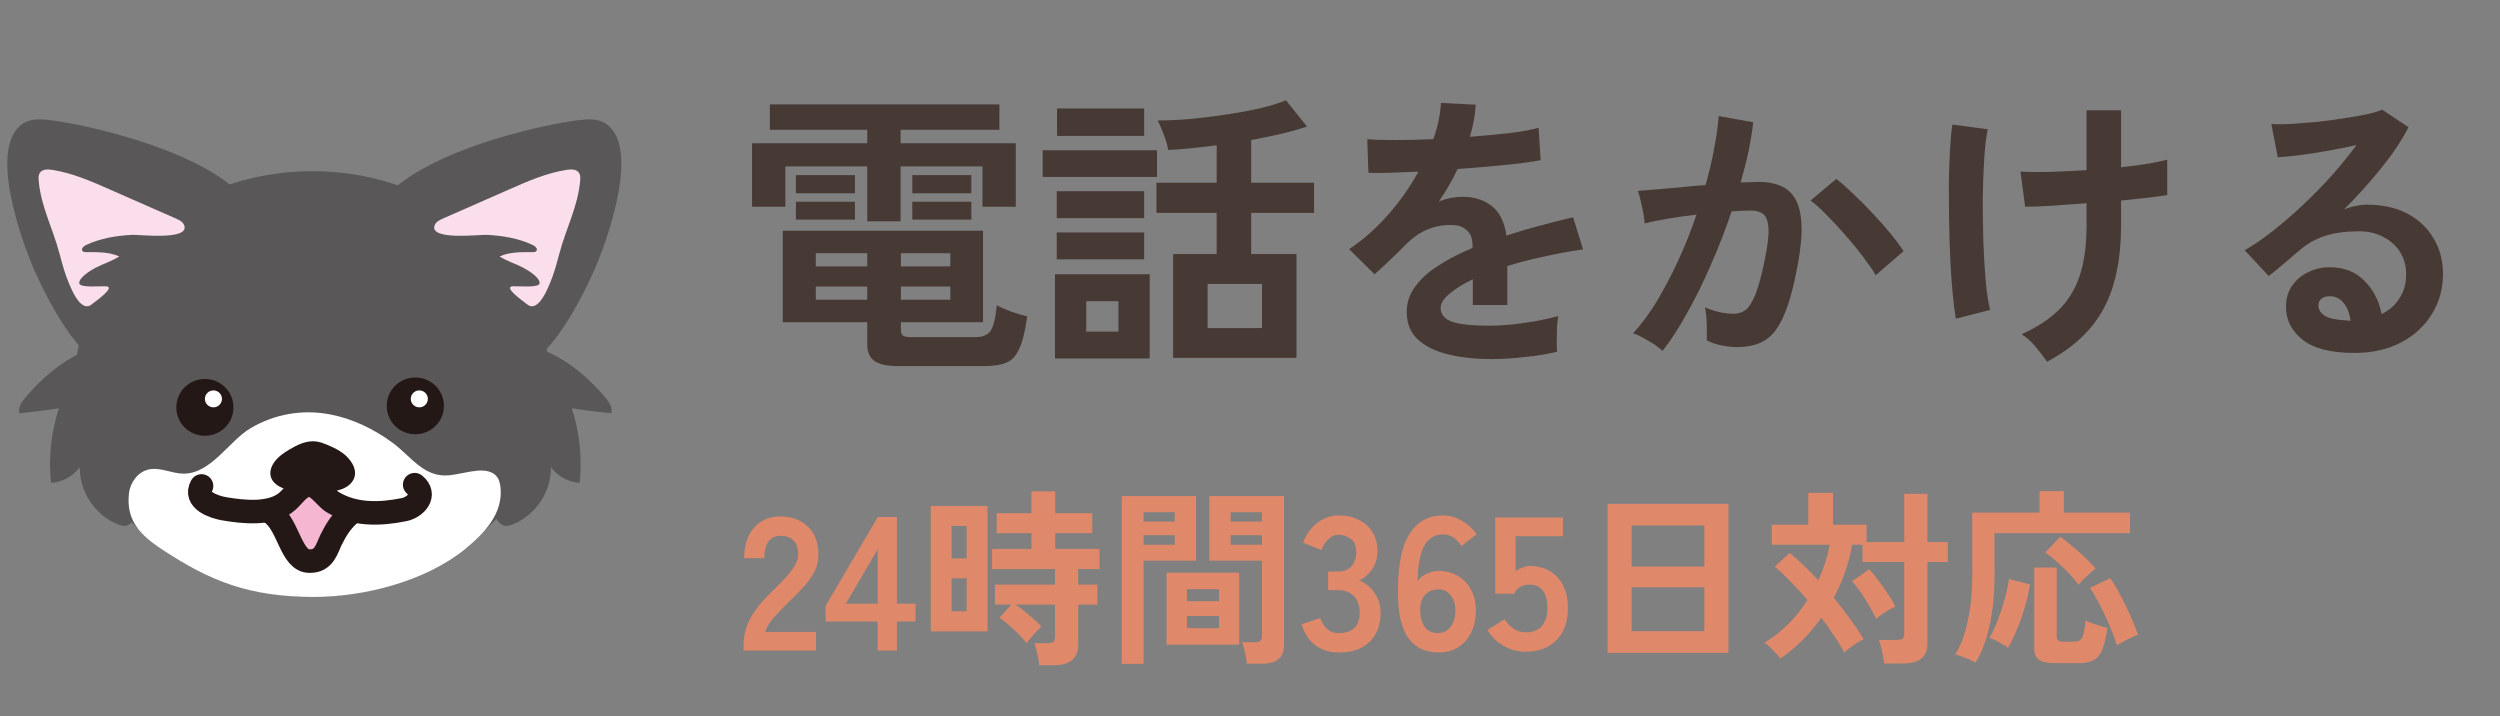 <svg width="171" height="49" viewBox="0 0 171 49" fill="none" xmlns="http://www.w3.org/2000/svg">
<rect x="0" y="0" width="171" height="49" fill="#808080" stroke="none"/>
<g clip-path="url(#clip0_4001_7028)">
<path d="M21.368 40.834C30.342 40.834 37.617 34.314 37.617 26.27C37.617 18.227 30.342 11.707 21.368 11.707C12.395 11.707 5.12 18.227 5.12 26.27C5.12 34.314 12.395 40.834 21.368 40.834Z" fill="#595757"/>
<path d="M14.907 12.041C11.475 9.796 5.782 8.522 3.5 8.228C2.839 8.142 2.111 8.089 1.556 8.461C-0.848 10.069 1.486 16.508 2.345 18.464C3.139 20.273 5.473 25 7.779 25.229C8.026 25.253 8.273 25.176 8.507 25.094C11.655 23.959 14.023 21.391 16.259 18.913C18.845 16.051 17.537 13.76 14.907 12.037V12.041Z" fill="#595757"/>
<path d="M28.093 12.041C31.525 9.796 37.218 8.522 39.499 8.228C40.161 8.142 40.893 8.089 41.443 8.461C43.848 10.069 41.513 16.508 40.654 18.464C39.861 20.273 37.526 25 35.22 25.229C34.974 25.253 34.727 25.176 34.493 25.094C31.344 23.959 28.977 21.391 26.741 18.913C24.155 16.051 25.462 13.76 28.093 12.037V12.041Z" fill="#595757"/>
<path d="M1.725 27.201C1.47 27.507 1.219 27.891 1.33 28.271C2.234 28.181 3.13 28.066 4.026 27.928C3.496 29.565 3.311 31.312 3.488 33.027C4.261 32.982 5.001 32.578 5.457 31.953C5.42 33.611 6.501 35.236 8.046 35.861C8.248 35.942 8.474 36.008 8.679 35.946C8.905 35.877 9.058 35.677 9.193 35.489C9.793 34.66 10.385 33.819 10.965 32.974C11.24 32.574 11.511 32.17 11.705 31.725C12.132 30.724 12.111 29.593 11.943 28.52C11.746 27.258 11.331 25.988 10.496 25.021C7.767 21.848 3.751 24.763 1.72 27.209L1.725 27.201Z" fill="#595757"/>
<path d="M41.415 27.201C41.669 27.507 41.92 27.891 41.809 28.271C40.905 28.181 40.009 28.066 39.113 27.928C39.643 29.565 39.828 31.312 39.651 33.027C38.879 32.982 38.139 32.578 37.682 31.953C37.719 33.611 36.638 35.236 35.093 35.861C34.892 35.942 34.665 36.008 34.46 35.946C34.234 35.877 34.082 35.677 33.946 35.489C33.346 34.66 32.754 33.819 32.175 32.974C31.899 32.574 31.628 32.17 31.435 31.725C31.007 30.724 31.028 29.593 31.196 28.52C31.393 27.258 31.809 25.988 32.643 25.021C35.372 21.848 39.388 24.763 41.419 27.209L41.415 27.201Z" fill="#595757"/>
<path d="M31.829 37.538C33.153 36.465 34.485 35.06 34.218 33.223C34.185 33.006 34.127 32.79 33.996 32.614C33.691 32.21 33.112 32.149 32.606 32.198C31.957 32.263 31.328 32.455 30.678 32.512C28.973 32.663 28.085 31.181 26.839 30.275C25.561 29.34 24.114 28.634 22.552 28.34C20.686 27.988 18.787 28.319 17.155 29.279C15.659 30.161 14.447 32.39 12.564 32.398C11.762 32.398 10.977 31.945 10.192 32.108C9.448 32.263 8.91 32.982 8.824 33.733C8.713 34.664 8.889 35.485 9.489 36.228C9.97 36.82 10.599 37.269 11.241 37.685C14.29 39.682 16.995 40.833 21.467 40.833C24.813 40.833 29.038 39.808 31.834 37.542L31.829 37.538Z" fill="white"/>
<path d="M15.967 27.854C15.976 28.928 15.104 29.802 14.023 29.806C12.942 29.814 12.063 28.948 12.059 27.875C12.054 26.801 12.922 25.927 14.003 25.923C15.084 25.915 15.963 26.78 15.967 27.854Z" fill="#231815"/>
<path d="M30.362 27.752C30.37 28.825 29.499 29.699 28.418 29.703C27.337 29.707 26.457 28.846 26.453 27.772C26.445 26.698 27.316 25.825 28.397 25.82C29.478 25.812 30.358 26.678 30.362 27.752Z" fill="#231815"/>
<path d="M23.268 30.872C23.473 31.002 23.662 31.157 23.823 31.337C24.805 32.431 24.11 33.44 22.816 33.591C22.059 33.681 21.295 33.693 20.538 33.632C20.037 33.591 19.523 33.513 19.087 33.264C18.323 32.823 18.335 32.084 18.89 31.447C19.137 31.162 19.461 30.949 19.786 30.753C20.341 30.419 20.97 30.116 21.615 30.194C21.882 30.227 22.141 30.325 22.388 30.427C22.692 30.553 22.992 30.692 23.268 30.872Z" fill="#231815"/>
<path d="M19.03 34.721C18.927 34.766 18.82 34.807 18.709 34.839C18.664 34.852 18.61 34.868 18.578 34.901C18.499 34.978 18.545 35.117 18.623 35.199C18.767 35.342 18.89 35.476 19.021 35.627C19.527 36.207 19.72 36.987 20.111 37.648C20.312 37.991 20.604 38.322 20.998 38.383C21.356 38.436 21.714 38.248 21.96 37.987C22.207 37.726 22.363 37.395 22.532 37.081C22.881 36.428 23.292 35.803 23.757 35.223C23.317 34.986 22.795 34.995 22.45 34.619C22.149 34.296 21.989 33.81 21.574 33.602C21.216 33.423 20.777 33.533 20.435 33.737C20.094 33.941 19.815 34.239 19.486 34.464C19.342 34.562 19.186 34.647 19.026 34.721H19.03Z" fill="#F4B6D1"/>
<path d="M13.785 33.239C13.242 34.211 14.64 34.68 15.31 34.795C16.625 35.023 18.586 35.248 19.667 34.276C20.094 33.896 20.415 33.345 20.998 33.186C21.64 33.01 22.256 34.039 22.75 34.341C24.229 35.248 26.001 35.191 27.649 34.856C28.438 34.693 29.215 33.839 28.364 33.153" stroke="#231815" stroke-width="1.61" stroke-linecap="round"/>
<path d="M18.569 35.089C19.753 35.897 19.897 38.408 21.188 38.38C22.182 38.396 22.355 37.514 22.634 36.943C22.976 36.248 23.378 35.599 23.983 35.105" stroke="#231815" stroke-width="1.61" stroke-linecap="round"/>
<path d="M4.08 17.393C4.08 17.393 4.072 17.36 4.068 17.34C3.628 15.658 2.785 14.094 2.646 12.342C2.629 12.159 2.625 11.963 2.732 11.812C2.905 11.567 3.266 11.571 3.562 11.616C4.952 11.832 6.255 12.404 7.537 12.971C9.033 13.628 10.534 14.29 12.03 14.947C12.26 15.049 12.515 15.172 12.601 15.409C12.996 16.466 9.485 16.041 9.066 16.062C7.973 16.115 6.871 16.294 5.876 16.764C5.716 16.842 5.531 17.021 5.638 17.164C5.696 17.238 5.802 17.246 5.897 17.246C6.666 17.246 7.463 17.225 8.158 17.54C7.648 17.866 7.056 18.042 6.518 18.324C6.246 18.467 5.367 18.993 5.424 19.385C5.469 19.7 6.871 19.565 7.204 19.581C8.018 19.581 6.505 20.631 6.32 20.782C6.226 20.859 6.119 20.941 5.996 20.949C5.379 21.002 4.902 19.814 4.717 19.381C4.442 18.74 4.261 18.062 4.084 17.389L4.08 17.393Z" fill="#FADEEB"/>
<path d="M38.25 17.393C38.25 17.393 38.258 17.36 38.262 17.34C38.702 15.658 39.545 14.094 39.684 12.342C39.701 12.159 39.705 11.963 39.598 11.812C39.425 11.567 39.064 11.571 38.768 11.616C37.378 11.832 36.075 12.404 34.793 12.971C33.297 13.628 31.797 14.29 30.3 14.947C30.07 15.049 29.815 15.172 29.729 15.409C29.334 16.466 32.845 16.041 33.264 16.062C34.357 16.115 35.459 16.294 36.454 16.764C36.614 16.842 36.799 17.021 36.692 17.164C36.635 17.238 36.528 17.246 36.433 17.246C35.664 17.246 34.867 17.225 34.172 17.54C34.682 17.866 35.278 18.042 35.812 18.324C36.084 18.467 36.963 18.993 36.906 19.385C36.861 19.7 35.459 19.565 35.126 19.581C34.312 19.581 35.825 20.631 36.01 20.782C36.104 20.859 36.211 20.941 36.334 20.949C36.951 21.002 37.428 19.814 37.613 19.381C37.888 18.74 38.069 18.062 38.246 17.389L38.25 17.393Z" fill="#FADEEB"/>
<path d="M29.265 27.283C29.265 27.605 29.002 27.863 28.681 27.863C28.36 27.863 28.097 27.601 28.097 27.283C28.097 26.964 28.36 26.703 28.681 26.703C29.002 26.703 29.265 26.964 29.265 27.283Z" fill="white"/>
<path d="M15.182 27.283C15.182 27.605 14.919 27.863 14.599 27.863C14.278 27.863 14.015 27.601 14.015 27.283C14.015 26.964 14.278 26.703 14.599 26.703C14.919 26.703 15.182 26.964 15.182 27.283Z" fill="white"/>
</g>
<path d="M61.44 25.04C60.667 25.04 60.12 24.92 59.8 24.68C59.48 24.453 59.32 24.073 59.32 23.54V22.04H53.54V15.78H67.24V22.04H61.62V22.56C61.62 22.733 61.66 22.86 61.74 22.94C61.833 23.02 62.027 23.06 62.32 23.06H66.72C67.227 23.06 67.573 22.913 67.76 22.62C67.96 22.313 68.1 21.733 68.18 20.88C68.42 21.013 68.753 21.16 69.18 21.32C69.607 21.467 69.967 21.573 70.26 21.64C70.127 22.627 69.947 23.36 69.72 23.84C69.507 24.333 69.213 24.653 68.84 24.8C68.467 24.96 67.967 25.04 67.34 25.04H61.44ZM59.32 15.14V11.38H53.72V14.14H51.44V9.8H59.32V8.88H52.66V7.14H68.36V8.88H61.6V9.8H69.48V14.14H67.2V11.38H61.6V15.14H59.32ZM54.44 13.22V11.98H58.48V13.22H54.44ZM62.4 13.22V11.98H66.44V13.22H62.4ZM54.44 15.02V13.8H58.48V15.02H54.44ZM62.4 15.02V13.8H66.44V15.02H62.4ZM55.8 20.5H59.32V19.6H55.8V20.5ZM55.8 18.22H59.32V17.32H55.8V18.22ZM61.62 20.5H65V19.6H61.62V20.5ZM61.62 18.22H65V17.32H61.62V18.22ZM80.24 24.48V17.38H83.22V14.56H79.1V12.5H83.22V9.94C82.633 10.007 82.053 10.073 81.48 10.14C80.92 10.193 80.393 10.233 79.9 10.26C79.873 10.007 79.78 9.673 79.62 9.26C79.473 8.847 79.327 8.507 79.18 8.24C79.86 8.24 80.6 8.207 81.4 8.14C82.213 8.06 83.027 7.96 83.84 7.84C84.653 7.72 85.42 7.58 86.14 7.42C86.86 7.247 87.467 7.06 87.96 6.86L89.4 8.66C88.88 8.833 88.287 9 87.62 9.16C86.967 9.307 86.287 9.447 85.58 9.58V12.5H89.88V14.56H85.58V17.38H88.68V24.48H80.24ZM72.16 24.52V18.76H78.64V24.52H72.16ZM71.32 12.1V10.28H79.14V12.1H71.32ZM82.6 22.44H86.32V19.42H82.6V22.44ZM72.3 9.3V7.42H78.26V9.3H72.3ZM72.28 17.74V15.9H78.26V17.74H72.28ZM72.28 14.92V13.08H78.26V14.92H72.28ZM74.3 22.68H76.5V20.6H74.3V22.68ZM102.02 24.56C100.927 24.56 99.94 24.453 99.06 24.24C98.18 24.027 97.487 23.687 96.98 23.22C96.473 22.74 96.22 22.113 96.22 21.34C96.22 20.7 96.413 20.12 96.8 19.6C97.187 19.067 97.72 18.587 98.4 18.16C99.08 17.72 99.853 17.32 100.72 16.96V16.8C100.72 16.333 100.6 15.993 100.36 15.78C100.133 15.553 99.84 15.427 99.48 15.4C98.867 15.36 98.28 15.447 97.72 15.66C97.16 15.873 96.607 16.26 96.06 16.82C95.9 16.98 95.693 17.187 95.44 17.44C95.187 17.68 94.933 17.92 94.68 18.16C94.427 18.4 94.207 18.6 94.02 18.76L92.28 17.04C93.213 16.427 94.093 15.653 94.92 14.72C95.747 13.787 96.447 12.793 97.02 11.74C96.273 11.767 95.593 11.793 94.98 11.82C94.367 11.833 93.907 11.833 93.6 11.82L93.52 9.52C93.973 9.56 94.6 9.58 95.4 9.58C96.213 9.58 97.093 9.56 98.04 9.52C98.347 8.64 98.52 7.813 98.56 7.04L100.94 7.16C100.9 7.867 100.767 8.6 100.54 9.36C101.527 9.28 102.44 9.193 103.28 9.1C104.133 8.993 104.787 8.873 105.24 8.74L105.38 10.96C105.007 11.027 104.52 11.1 103.92 11.18C103.32 11.247 102.653 11.313 101.92 11.38C101.2 11.447 100.46 11.507 99.7 11.56C99.527 11.933 99.327 12.313 99.1 12.7C98.887 13.073 98.66 13.433 98.42 13.78C98.953 13.567 99.493 13.46 100.04 13.46C100.827 13.46 101.487 13.667 102.02 14.08C102.567 14.493 102.907 15.173 103.04 16.12C103.787 15.867 104.547 15.64 105.32 15.44C106.107 15.227 106.867 15.033 107.6 14.86L108.28 17.06C107.347 17.193 106.44 17.36 105.56 17.56C104.68 17.747 103.86 17.96 103.1 18.2V20.86H100.74V19.1C100.073 19.42 99.54 19.753 99.14 20.1C98.74 20.433 98.54 20.753 98.54 21.06C98.54 21.513 98.813 21.833 99.36 22.02C99.907 22.193 100.74 22.28 101.86 22.28C102.313 22.28 102.82 22.253 103.38 22.2C103.953 22.133 104.52 22.053 105.08 21.96C105.653 21.853 106.153 21.74 106.58 21.62C106.553 21.793 106.527 22.047 106.5 22.38C106.487 22.7 106.48 23.02 106.48 23.34C106.48 23.66 106.487 23.9 106.5 24.06C105.847 24.22 105.113 24.34 104.3 24.42C103.487 24.513 102.727 24.56 102.02 24.56ZM113.72 24C113.6 23.88 113.413 23.733 113.16 23.56C112.907 23.4 112.647 23.247 112.38 23.1C112.113 22.953 111.887 22.853 111.7 22.8C112.26 22.2 112.8 21.473 113.32 20.62C113.84 19.753 114.333 18.813 114.8 17.8C115.267 16.787 115.68 15.747 116.04 14.68C115.36 14.76 114.7 14.853 114.06 14.96C113.433 15.067 112.913 15.173 112.5 15.28C112.487 15.107 112.453 14.873 112.4 14.58C112.347 14.287 112.287 14 112.22 13.72C112.153 13.427 112.087 13.207 112.02 13.06C112.327 13.033 112.727 13 113.22 12.96C113.713 12.92 114.26 12.873 114.86 12.82C115.46 12.753 116.06 12.7 116.66 12.66C116.9 11.82 117.093 11 117.24 10.2C117.4 9.387 117.507 8.633 117.56 7.94L119.92 8.36C119.853 8.973 119.747 9.633 119.6 10.34C119.453 11.033 119.273 11.747 119.06 12.48C119.327 12.467 119.567 12.46 119.78 12.46C119.993 12.447 120.18 12.44 120.34 12.44C120.873 12.44 121.347 12.527 121.76 12.7C122.187 12.86 122.527 13.153 122.78 13.58C123.033 13.993 123.18 14.573 123.22 15.32C123.26 16.053 123.173 16.993 122.96 18.14C122.693 19.58 122.387 20.707 122.04 21.52C121.707 22.333 121.287 22.907 120.78 23.24C120.273 23.573 119.627 23.74 118.84 23.74C118.467 23.74 118.1 23.7 117.74 23.62C117.38 23.553 117.047 23.44 116.74 23.28C116.753 22.973 116.753 22.593 116.74 22.14C116.727 21.687 116.687 21.313 116.62 21.02C117.287 21.313 117.94 21.46 118.58 21.46C118.9 21.46 119.173 21.373 119.4 21.2C119.64 21.013 119.867 20.653 120.08 20.12C120.293 19.573 120.507 18.773 120.72 17.72C120.92 16.747 121 16.027 120.96 15.56C120.92 15.08 120.793 14.767 120.58 14.62C120.367 14.473 120.1 14.4 119.78 14.4C119.407 14.4 118.96 14.42 118.44 14.46C118.027 15.7 117.553 16.92 117.02 18.12C116.5 19.32 115.953 20.427 115.38 21.44C114.82 22.453 114.267 23.307 113.72 24ZM128.3 18.82C128.087 18.46 127.793 18.033 127.42 17.54C127.047 17.047 126.64 16.553 126.2 16.06C125.76 15.553 125.333 15.093 124.92 14.68C124.507 14.253 124.147 13.933 123.84 13.72L125.6 12.24C125.92 12.48 126.293 12.807 126.72 13.22C127.147 13.62 127.587 14.06 128.04 14.54C128.493 15.02 128.913 15.493 129.3 15.96C129.687 16.427 129.987 16.833 130.2 17.18L128.3 18.82ZM140.02 24.74C139.78 24.393 139.513 24.047 139.22 23.7C138.94 23.367 138.627 23.087 138.28 22.86C139.293 22.407 140.127 21.867 140.78 21.24C141.433 20.613 141.92 19.833 142.24 18.9C142.56 17.953 142.72 16.8 142.72 15.44V13.9C141.84 13.967 141.013 14.027 140.24 14.08C139.48 14.12 138.907 14.14 138.52 14.14L138.2 11.74C138.68 11.767 139.327 11.773 140.14 11.76C140.967 11.733 141.827 11.693 142.72 11.64V7.54H145.08V11.44C145.747 11.373 146.353 11.293 146.9 11.2C147.46 11.107 147.907 11.013 148.24 10.92V13.34C147.933 13.393 147.5 13.453 146.94 13.52C146.38 13.587 145.76 13.653 145.08 13.72V15.44C145.08 17.747 144.68 19.64 143.88 21.12C143.093 22.587 141.807 23.793 140.02 24.74ZM133.78 21.8C133.7 21.333 133.627 20.753 133.56 20.06C133.493 19.353 133.44 18.58 133.4 17.74C133.36 16.9 133.333 16.033 133.32 15.14C133.307 14.247 133.3 13.38 133.3 12.54C133.313 11.7 133.34 10.933 133.38 10.24C133.42 9.547 133.473 8.973 133.54 8.52L135.96 8.84C135.853 9.347 135.773 10.02 135.72 10.86C135.667 11.687 135.633 12.593 135.62 13.58C135.62 14.567 135.633 15.553 135.66 16.54C135.7 17.513 135.753 18.413 135.82 19.24C135.9 20.053 136 20.707 136.12 21.2L133.78 21.8ZM161.04 24.14C159.44 24.14 158.26 23.84 157.5 23.24C156.74 22.627 156.36 21.88 156.36 21C156.36 20.427 156.5 19.94 156.78 19.54C157.06 19.14 157.427 18.833 157.88 18.62C158.333 18.393 158.82 18.28 159.34 18.28C160.327 18.28 161.12 18.587 161.72 19.2C162.333 19.813 162.727 20.573 162.9 21.48C163.393 21.253 163.793 20.907 164.1 20.44C164.42 19.973 164.58 19.413 164.58 18.76C164.58 18.2 164.447 17.7 164.18 17.26C163.913 16.82 163.533 16.473 163.04 16.22C162.56 15.953 162 15.82 161.36 15.82C160.467 15.82 159.687 15.927 159.02 16.14C158.367 16.353 157.773 16.693 157.24 17.16C157 17.373 156.68 17.647 156.28 17.98C155.893 18.313 155.527 18.613 155.18 18.88L153.54 17.12C154.14 16.773 154.78 16.333 155.46 15.8C156.14 15.267 156.827 14.673 157.52 14.02C158.213 13.367 158.873 12.693 159.5 12C160.127 11.293 160.687 10.6 161.18 9.92C160.607 10.053 159.98 10.18 159.3 10.3C158.633 10.42 157.987 10.52 157.36 10.6C156.747 10.68 156.227 10.733 155.8 10.76L155.36 8.48C155.72 8.507 156.167 8.507 156.7 8.48C157.247 8.44 157.833 8.393 158.46 8.34C159.087 8.273 159.693 8.193 160.28 8.1C160.88 8.007 161.413 7.913 161.88 7.82C162.36 7.713 162.713 7.607 162.94 7.5L164.74 8.7C164.287 9.593 163.66 10.533 162.86 11.52C162.073 12.493 161.227 13.433 160.32 14.34C160.547 14.233 160.8 14.153 161.08 14.1C161.36 14.033 161.633 14 161.9 14C162.953 14 163.867 14.2 164.64 14.6C165.413 15 166.013 15.56 166.44 16.28C166.88 16.987 167.1 17.813 167.1 18.76C167.1 19.76 166.847 20.667 166.34 21.48C165.847 22.293 165.147 22.94 164.24 23.42C163.333 23.9 162.267 24.14 161.04 24.14ZM160.78 21.94C160.713 21.433 160.553 21.027 160.3 20.72C160.06 20.413 159.74 20.26 159.34 20.26C159.127 20.26 158.947 20.313 158.8 20.42C158.653 20.527 158.58 20.687 158.58 20.9C158.58 21.18 158.727 21.413 159.02 21.6C159.327 21.787 159.833 21.893 160.54 21.92C160.58 21.933 160.62 21.94 160.66 21.94C160.7 21.94 160.74 21.94 160.78 21.94Z" fill="#473933"/>
<path d="M50.864 44.5V44.071C50.864 43.447 51.024 42.84 51.345 42.251C51.674 41.662 52.22 41.003 52.983 40.275C53.252 40.015 53.507 39.755 53.75 39.495C53.993 39.226 54.192 38.966 54.348 38.715C54.504 38.455 54.586 38.208 54.595 37.974C54.604 37.523 54.5 37.19 54.283 36.973C54.075 36.756 53.776 36.648 53.386 36.648C53.013 36.648 52.736 36.782 52.554 37.051C52.372 37.32 52.281 37.697 52.281 38.182H50.903C50.903 37.281 51.133 36.579 51.592 36.076C52.051 35.573 52.649 35.322 53.386 35.322C53.889 35.322 54.335 35.426 54.725 35.634C55.124 35.842 55.436 36.145 55.661 36.544C55.886 36.943 55.99 37.432 55.973 38.013C55.964 38.42 55.869 38.797 55.687 39.144C55.505 39.491 55.262 39.829 54.959 40.158C54.664 40.479 54.326 40.821 53.945 41.185C53.546 41.575 53.191 41.948 52.879 42.303C52.576 42.658 52.398 42.966 52.346 43.226H55.817V44.5H50.864ZM60.032 44.5V42.511H56.47V41.445L60.045 35.361H61.345V41.289H62.619V42.511H61.345V44.5H60.032ZM57.861 41.289H60.032V37.571L57.861 41.289ZM71.084 45.501C71.066 45.284 71.023 45.024 70.954 44.721C70.893 44.418 70.824 44.175 70.746 43.993H71.656C71.838 43.993 71.968 43.963 72.046 43.902C72.124 43.841 72.163 43.724 72.163 43.551V41.354H69.472C69.671 41.493 69.883 41.653 70.109 41.835C70.334 42.017 70.546 42.199 70.746 42.381C70.954 42.554 71.118 42.715 71.24 42.862C71.144 42.94 71.023 43.057 70.876 43.213C70.737 43.36 70.603 43.512 70.473 43.668C70.351 43.815 70.265 43.928 70.213 44.006C70.083 43.815 69.905 43.607 69.68 43.382C69.454 43.148 69.22 42.931 68.978 42.732C68.744 42.524 68.54 42.364 68.367 42.251L69.173 41.354H68.055V39.989H72.163V38.923H67.86V37.545H70.551V36.466H68.172V35.101H70.551V33.606H72.176V35.101H74.711V36.466H72.176V37.545H75.205V38.923H73.749V39.989H75.062V41.354H73.749V44.11C73.749 45.037 73.194 45.501 72.085 45.501H71.084ZM63.661 43.187V34.607H67.548V43.187H63.661ZM65.091 41.809H66.118V39.56H65.091V41.809ZM65.091 38.195H66.118V35.972H65.091V38.195ZM85.28 45.397C85.271 45.258 85.249 45.094 85.215 44.903C85.18 44.721 85.141 44.543 85.098 44.37C85.054 44.188 85.007 44.041 84.955 43.928H85.826C85.999 43.928 86.125 43.898 86.203 43.837C86.281 43.776 86.32 43.672 86.32 43.525V38.351H82.719V33.931H87.828V44.084C87.828 44.535 87.706 44.864 87.464 45.072C87.23 45.289 86.844 45.397 86.307 45.397H85.28ZM76.726 45.41V33.931H81.809V38.351H78.221V45.41H76.726ZM79.794 44.097V39.17H84.76V44.097H79.794ZM81.185 42.966H83.382V42.134H81.185V42.966ZM81.185 41.12H83.382V40.301H81.185V41.12ZM84.175 37.259H86.32V36.609H84.175V37.259ZM78.221 37.259H80.353V36.609H78.221V37.259ZM84.175 35.673H86.32V35.036H84.175V35.673ZM78.221 35.673H80.353V35.036H78.221V35.673ZM91.585 44.63C90.969 44.63 90.436 44.47 89.986 44.149C89.544 43.82 89.223 43.339 89.024 42.706L90.298 42.277C90.341 42.398 90.41 42.541 90.506 42.706C90.601 42.862 90.735 43.001 90.909 43.122C91.082 43.243 91.299 43.304 91.559 43.304C92.001 43.304 92.352 43.196 92.612 42.979C92.872 42.762 93.002 42.398 93.002 41.887C93.002 41.428 92.872 41.059 92.612 40.782C92.352 40.505 91.979 40.366 91.494 40.366H90.844V39.092H91.494C91.927 39.092 92.248 38.966 92.456 38.715C92.664 38.455 92.768 38.139 92.768 37.766C92.768 37.333 92.642 37.029 92.391 36.856C92.148 36.674 91.871 36.583 91.559 36.583C91.333 36.583 91.143 36.648 90.987 36.778C90.831 36.899 90.701 37.042 90.597 37.207C90.501 37.363 90.432 37.502 90.389 37.623L89.128 37.116C89.353 36.527 89.682 36.072 90.116 35.751C90.558 35.422 91.047 35.257 91.585 35.257C92.113 35.257 92.573 35.361 92.963 35.569C93.361 35.768 93.669 36.05 93.886 36.414C94.111 36.778 94.224 37.207 94.224 37.701C94.224 38.152 94.102 38.559 93.86 38.923C93.626 39.278 93.327 39.538 92.963 39.703C93.396 39.868 93.747 40.149 94.016 40.548C94.293 40.947 94.432 41.41 94.432 41.939C94.432 42.762 94.18 43.417 93.678 43.902C93.184 44.387 92.486 44.63 91.585 44.63ZM98.428 44.63C98.055 44.63 97.696 44.569 97.349 44.448C97.011 44.318 96.708 44.097 96.439 43.785C96.171 43.464 95.963 43.018 95.815 42.446C95.668 41.865 95.603 41.12 95.62 40.21C95.646 38.494 95.924 37.242 96.452 36.453C96.981 35.656 97.731 35.257 98.701 35.257C99.16 35.257 99.598 35.383 100.014 35.634C100.43 35.877 100.759 36.18 101.002 36.544L99.962 37.35C99.806 37.099 99.624 36.904 99.416 36.765C99.217 36.626 98.978 36.557 98.701 36.557C98.121 36.557 97.687 36.826 97.401 37.363C97.124 37.9 96.977 38.698 96.959 39.755C97.106 39.538 97.314 39.369 97.583 39.248C97.861 39.118 98.138 39.053 98.415 39.053C98.9 39.053 99.334 39.166 99.715 39.391C100.096 39.608 100.395 39.92 100.612 40.327C100.837 40.726 100.95 41.202 100.95 41.757C100.95 42.312 100.846 42.806 100.638 43.239C100.43 43.672 100.135 44.015 99.754 44.266C99.382 44.509 98.939 44.63 98.428 44.63ZM98.337 43.304C98.719 43.304 99.013 43.161 99.221 42.875C99.438 42.589 99.546 42.216 99.546 41.757C99.546 41.324 99.438 40.977 99.221 40.717C99.013 40.448 98.736 40.314 98.389 40.314C97.99 40.314 97.678 40.448 97.453 40.717C97.228 40.986 97.124 41.337 97.141 41.77C97.159 42.264 97.271 42.645 97.479 42.914C97.687 43.174 97.973 43.304 98.337 43.304ZM104.37 44.578C103.824 44.578 103.317 44.444 102.849 44.175C102.381 43.906 102.013 43.547 101.744 43.096L102.914 42.355C103.088 42.624 103.291 42.84 103.525 43.005C103.768 43.17 104.05 43.252 104.37 43.252C104.856 43.252 105.22 43.109 105.462 42.823C105.714 42.528 105.839 42.121 105.839 41.601C105.839 41.038 105.731 40.63 105.514 40.379C105.306 40.119 105.012 39.989 104.63 39.989C104.388 39.989 104.171 40.041 103.98 40.145C103.79 40.249 103.651 40.405 103.564 40.613H102.277V35.4H106.905V36.674H103.668V39.066C103.816 38.962 103.976 38.88 104.149 38.819C104.323 38.75 104.496 38.715 104.669 38.715C105.155 38.715 105.588 38.823 105.969 39.04C106.359 39.257 106.667 39.577 106.892 40.002C107.126 40.427 107.243 40.96 107.243 41.601C107.243 42.546 106.979 43.278 106.45 43.798C105.922 44.318 105.228 44.578 104.37 44.578ZM109.957 44.656V34.464H118.225V44.656H109.957ZM111.608 43.174H116.574V40.171H111.608V43.174ZM111.608 38.754H116.574V35.946H111.608V38.754ZM128.872 45.384C128.863 45.237 128.837 45.059 128.794 44.851C128.759 44.652 128.716 44.452 128.664 44.253C128.62 44.054 128.573 43.893 128.521 43.772H129.743C129.925 43.772 130.055 43.746 130.133 43.694C130.211 43.633 130.25 43.516 130.25 43.343V38.442H127.39V37.259H126.688C126.471 38.516 126.051 39.725 125.427 40.886C125.825 41.363 126.198 41.844 126.545 42.329C126.9 42.814 127.212 43.278 127.481 43.72C127.351 43.772 127.199 43.854 127.026 43.967C126.852 44.08 126.683 44.197 126.519 44.318C126.363 44.431 126.237 44.535 126.142 44.63C125.951 44.257 125.717 43.872 125.44 43.473C125.171 43.066 124.885 42.658 124.582 42.251C123.767 43.395 122.831 44.327 121.774 45.046C121.644 44.864 121.475 44.669 121.267 44.461C121.067 44.244 120.872 44.08 120.682 43.967C121.236 43.638 121.765 43.226 122.268 42.732C122.779 42.229 123.234 41.666 123.633 41.042C123.26 40.6 122.879 40.184 122.489 39.794C122.107 39.395 121.743 39.049 121.397 38.754L122.411 37.818C122.723 38.069 123.043 38.355 123.373 38.676C123.711 38.997 124.044 39.335 124.374 39.69C124.72 38.945 124.98 38.134 125.154 37.259H121.189V35.894H123.685V33.71H125.375V35.894H127.676V37.077H130.25V33.775H131.836V37.077H133.227V38.442H131.836V43.993C131.836 44.478 131.697 44.829 131.42 45.046C131.142 45.271 130.722 45.384 130.159 45.384H128.872ZM128.326 42.329C128.23 42.104 128.087 41.831 127.897 41.51C127.715 41.189 127.515 40.869 127.299 40.548C127.082 40.227 126.874 39.963 126.675 39.755L127.858 38.936C128.083 39.187 128.308 39.465 128.534 39.768C128.759 40.063 128.967 40.362 129.158 40.665C129.357 40.96 129.517 41.233 129.639 41.484C129.448 41.571 129.223 41.696 128.963 41.861C128.711 42.017 128.499 42.173 128.326 42.329ZM135.125 45.319C135.012 45.25 134.865 45.176 134.683 45.098C134.501 45.029 134.323 44.959 134.15 44.89C133.985 44.829 133.851 44.79 133.747 44.773C134.128 44.123 134.414 43.343 134.605 42.433C134.804 41.523 134.904 40.474 134.904 39.287V35.062H139.506V33.593H141.17V35.062H145.694V36.466H136.425V39.313C136.425 40.63 136.312 41.792 136.087 42.797C135.861 43.802 135.541 44.643 135.125 45.319ZM140.546 45.358C140.034 45.358 139.67 45.28 139.454 45.124C139.246 44.968 139.142 44.704 139.142 44.331V38.819H140.676V43.538C140.676 43.772 140.814 43.889 141.092 43.889H141.833C142.032 43.889 142.184 43.85 142.288 43.772C142.392 43.685 142.47 43.538 142.522 43.33C142.574 43.113 142.617 42.814 142.652 42.433C142.764 42.494 142.912 42.559 143.094 42.628C143.276 42.689 143.462 42.749 143.653 42.81C143.843 42.871 144.008 42.918 144.147 42.953C144.051 43.612 143.93 44.114 143.783 44.461C143.635 44.808 143.436 45.042 143.185 45.163C142.942 45.293 142.608 45.358 142.184 45.358H140.546ZM144.797 44.136C144.649 43.685 144.472 43.213 144.264 42.719C144.056 42.225 143.835 41.757 143.601 41.315C143.375 40.873 143.159 40.505 142.951 40.21L144.342 39.547C144.506 39.781 144.68 40.063 144.862 40.392C145.044 40.713 145.221 41.055 145.395 41.419C145.568 41.774 145.728 42.125 145.876 42.472C146.023 42.819 146.144 43.135 146.24 43.421C146.049 43.482 145.811 43.586 145.525 43.733C145.239 43.88 144.996 44.015 144.797 44.136ZM137.348 44.318C137.183 44.179 136.971 44.045 136.711 43.915C136.459 43.776 136.247 43.681 136.074 43.629C136.273 43.3 136.464 42.897 136.646 42.42C136.828 41.943 136.988 41.454 137.127 40.951C137.265 40.448 137.361 39.998 137.413 39.599L138.856 39.976C138.786 40.435 138.674 40.929 138.518 41.458C138.37 41.978 138.193 42.489 137.985 42.992C137.785 43.486 137.573 43.928 137.348 44.318ZM142.184 40.015C142.019 39.781 141.807 39.525 141.547 39.248C141.287 38.971 141.009 38.702 140.715 38.442C140.429 38.182 140.156 37.965 139.896 37.792L140.923 36.713C141.165 36.886 141.43 37.094 141.716 37.337C142.01 37.58 142.301 37.835 142.587 38.104C142.873 38.373 143.124 38.633 143.341 38.884C143.219 38.971 143.081 39.088 142.925 39.235C142.769 39.374 142.621 39.512 142.483 39.651C142.353 39.79 142.253 39.911 142.184 40.015Z" fill="#E0886A"/>
<defs>
<clipPath id="clip0_4001_7028">
<rect width="42" height="32.668" fill="white" transform="translate(0.5 8.166)"/>
</clipPath>
</defs>
</svg>
